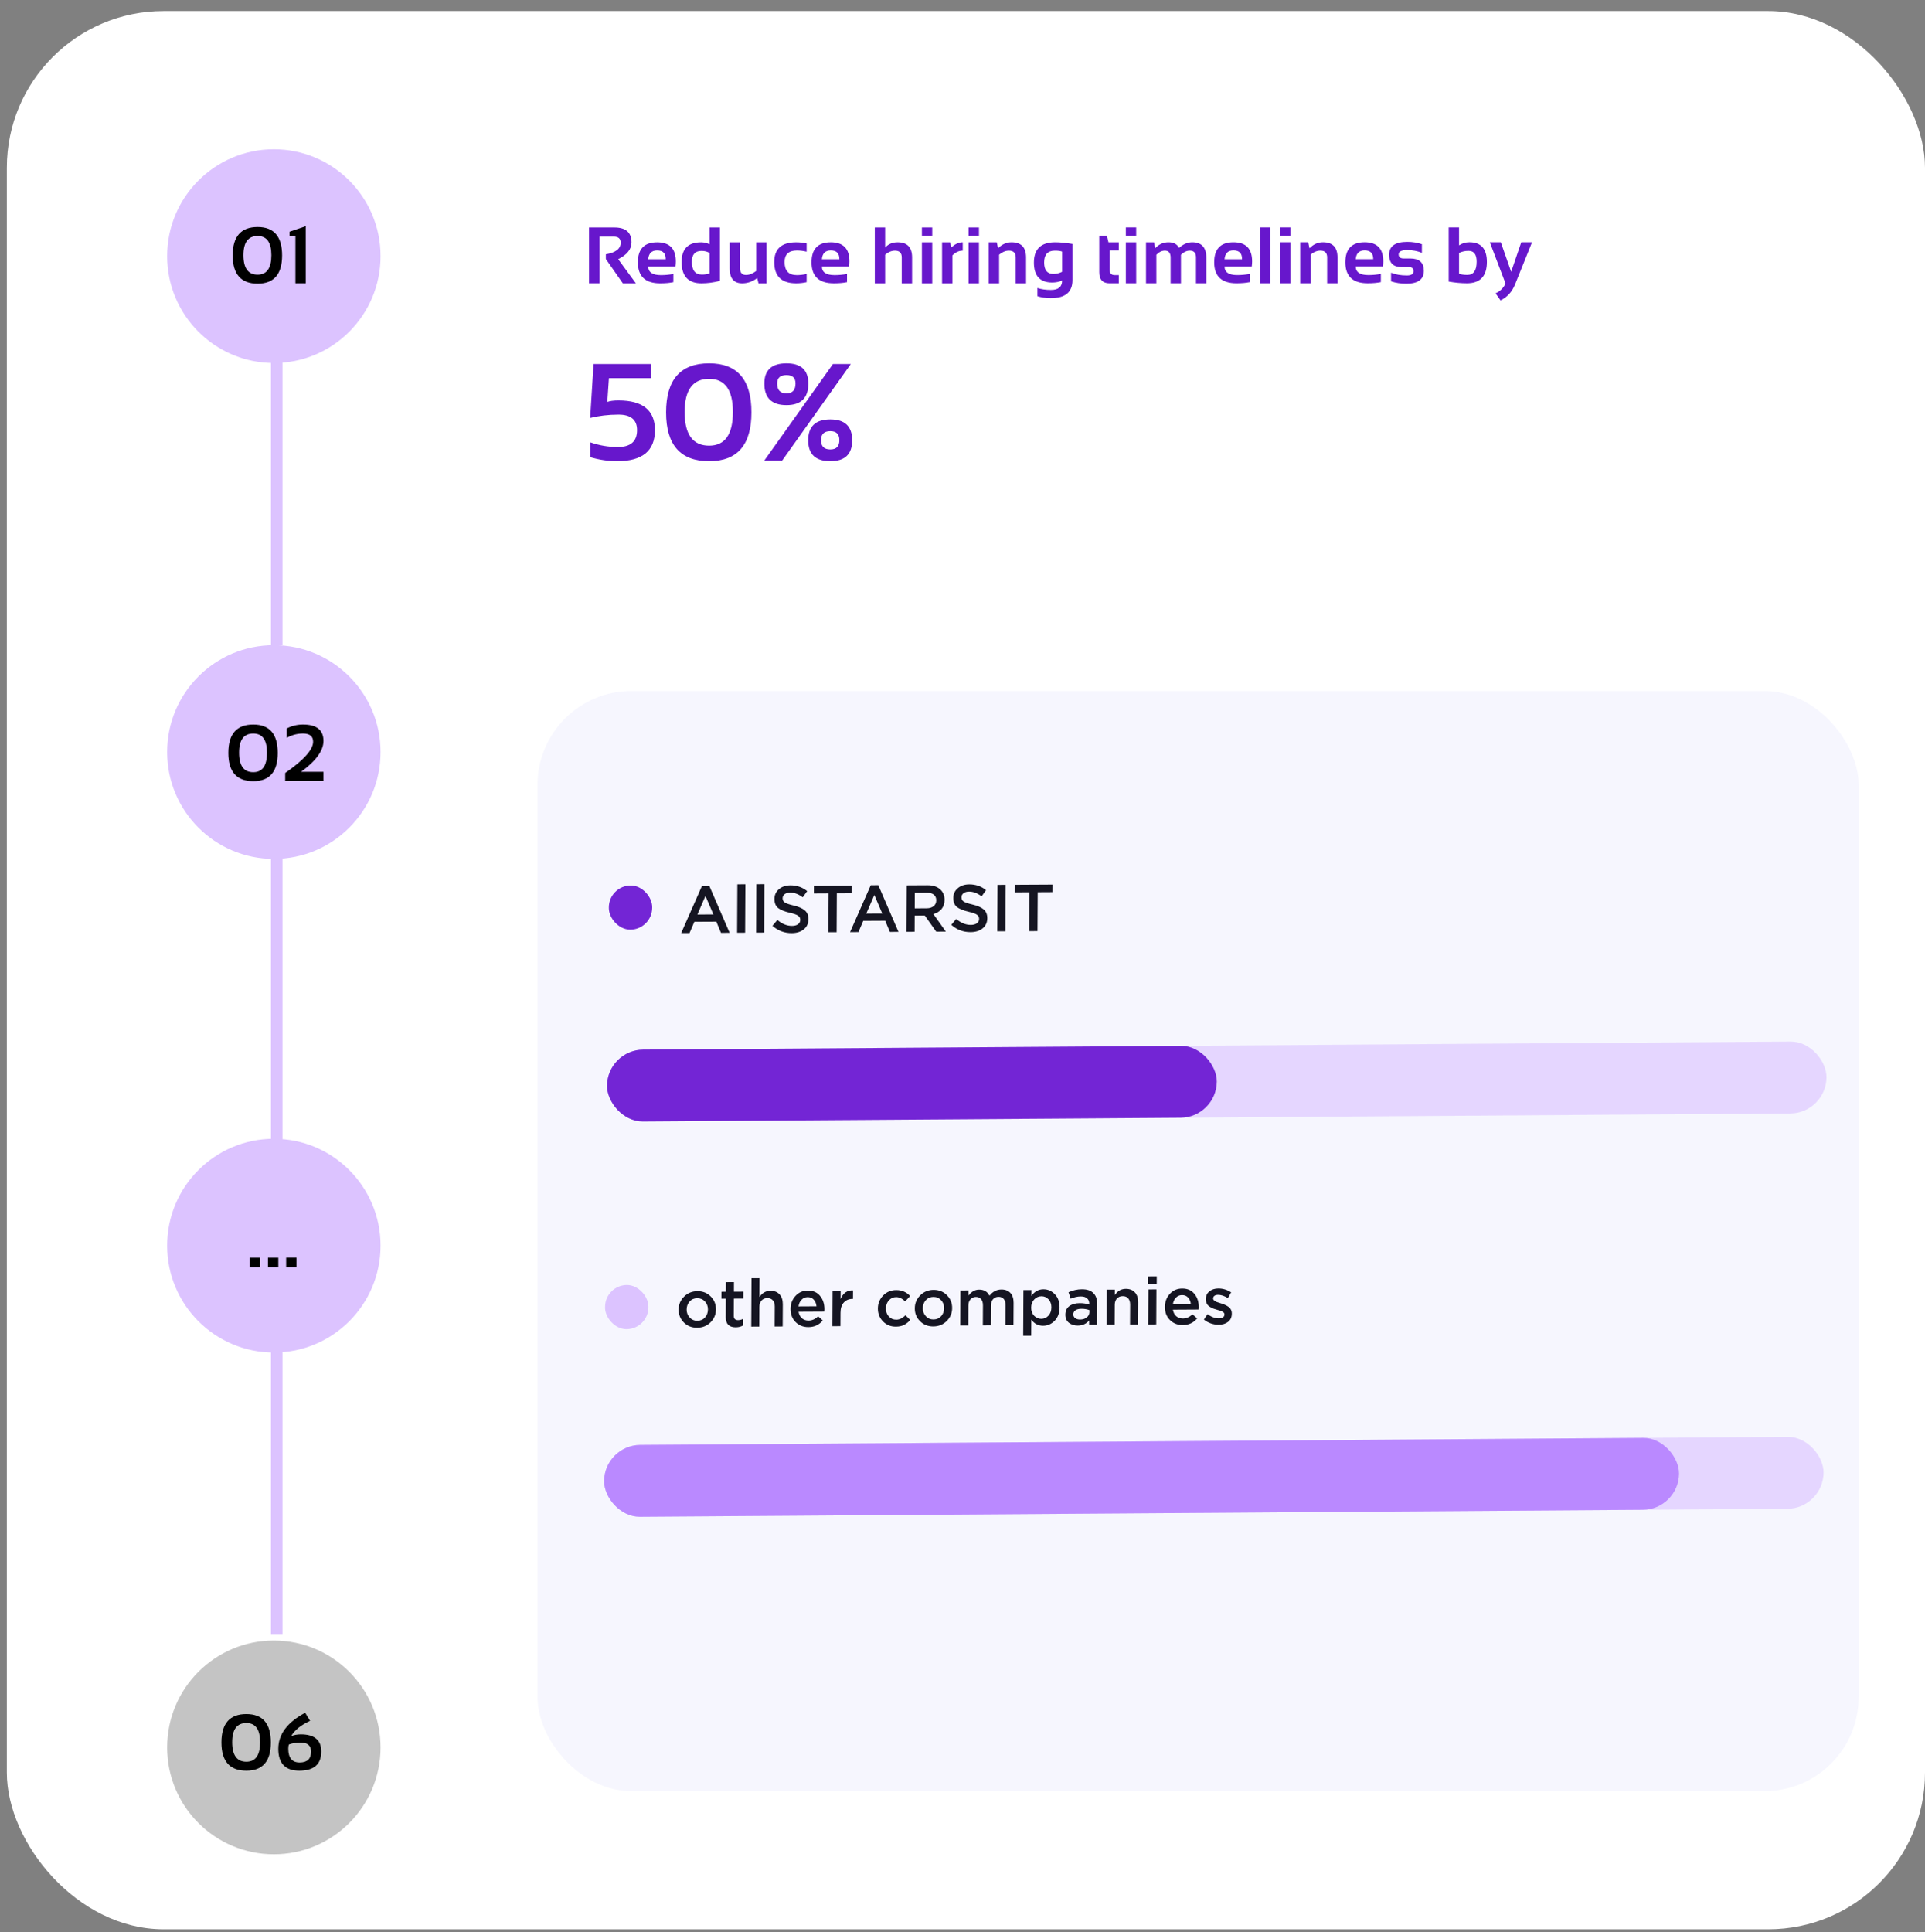 <svg width="269" height="270" viewBox="0 0 269 270" fill="none" xmlns="http://www.w3.org/2000/svg">
<rect x="0" y="0" width="269" height="270" fill="#808080" stroke="none"/>
<rect x="0.955" y="1.545" width="268.045" height="268.045" rx="21.899" fill="white"/>
<rect x="75.111" y="96.558" width="184.619" height="153.72" rx="13.132" fill="#F6F6FE"/>
<rect width="6.056" height="6.171" rx="3.028" transform="matrix(1 -0.005 -0.005 1 85.096 123.752)" fill="#7325D5"/>
<path d="M95.188 130.384L98.078 123.833L99.135 123.828L101.954 130.347L100.749 130.354L100.1 128.791L97.031 128.807L96.356 130.378L95.188 130.384ZM97.454 127.795L99.688 127.783L98.58 125.193L97.454 127.795ZM103.002 130.341L103.039 123.574L104.16 123.568L104.124 130.335L103.002 130.341ZM105.654 130.327L105.691 123.56L106.812 123.554L106.776 130.32L105.654 130.327ZM110.642 130.392C109.61 130.398 108.71 130.056 107.941 129.369L108.631 128.549C109.277 129.108 109.958 129.385 110.675 129.381C111.028 129.379 111.306 129.304 111.511 129.154C111.722 128.999 111.828 128.794 111.829 128.541C111.83 128.3 111.733 128.109 111.536 127.968C111.339 127.821 110.95 127.681 110.37 127.548C109.617 127.373 109.068 127.15 108.724 126.88C108.385 126.604 108.218 126.182 108.221 125.613C108.224 125.057 108.433 124.605 108.849 124.256C109.265 123.902 109.797 123.723 110.446 123.719C111.336 123.714 112.119 123.982 112.796 124.522L112.18 125.387C111.583 124.946 110.997 124.726 110.422 124.73C110.095 124.731 109.835 124.807 109.642 124.956C109.456 125.106 109.363 125.295 109.361 125.523C109.36 125.777 109.461 125.974 109.664 126.115C109.873 126.25 110.284 126.39 110.895 126.535C111.61 126.704 112.134 126.932 112.467 127.221C112.805 127.51 112.973 127.917 112.97 128.442C112.967 129.041 112.751 129.515 112.323 129.864C111.894 130.212 111.334 130.388 110.642 130.392ZM115.759 130.271L115.789 124.839L113.731 124.851L113.736 123.794L119.001 123.765L118.996 124.822L116.938 124.833L116.909 130.265L115.759 130.271ZM118.787 130.254L121.677 123.704L122.734 123.698L125.553 130.217L124.348 130.224L123.699 128.661L120.63 128.678L119.955 130.248L118.787 130.254ZM121.053 127.665L123.287 127.653L122.179 125.064L121.053 127.665ZM126.666 130.211L126.701 123.723L129.593 123.707C130.347 123.703 130.936 123.888 131.36 124.262C131.785 124.631 131.995 125.13 131.992 125.761C131.989 126.273 131.848 126.698 131.568 127.033C131.288 127.362 130.91 127.596 130.433 127.734L132.172 130.181L130.828 130.188L129.227 127.935L127.818 127.943L127.806 130.205L126.666 130.211ZM127.824 126.933L129.492 126.924C129.9 126.921 130.225 126.821 130.467 126.622C130.709 126.423 130.831 126.153 130.833 125.813C130.835 125.467 130.719 125.202 130.485 125.018C130.251 124.834 129.921 124.743 129.495 124.745L127.835 124.754L127.824 126.933ZM135.635 130.255C134.603 130.26 133.703 129.919 132.934 129.231L133.624 128.412C134.27 128.971 134.952 129.248 135.668 129.244C136.021 129.242 136.299 129.166 136.504 129.017C136.715 128.861 136.821 128.657 136.822 128.404C136.824 128.163 136.726 127.971 136.529 127.83C136.332 127.683 135.943 127.543 135.363 127.41C134.61 127.235 134.061 127.013 133.717 126.743C133.378 126.467 133.211 126.044 133.214 125.476C133.217 124.92 133.426 124.467 133.842 124.119C134.258 123.764 134.79 123.585 135.439 123.582C136.329 123.577 137.113 123.845 137.789 124.385L137.173 125.25C136.576 124.808 135.99 124.589 135.415 124.592C135.088 124.594 134.828 124.67 134.636 124.819C134.449 124.968 134.356 125.157 134.354 125.386C134.353 125.639 134.454 125.837 134.657 125.978C134.866 126.112 135.277 126.252 135.888 126.397C136.604 126.566 137.128 126.795 137.46 127.084C137.798 127.372 137.966 127.779 137.963 128.305C137.96 128.904 137.744 129.378 137.316 129.726C136.887 130.075 136.327 130.251 135.635 130.255ZM139.359 130.141L139.394 123.653L140.534 123.647L140.499 130.135L139.359 130.141ZM143.83 130.117L143.859 124.685L141.802 124.696L141.807 123.64L147.072 123.611L147.067 124.667L145.009 124.679L144.979 130.111L143.83 130.117Z" fill="#151522"/>
<rect opacity="0.7" width="170.411" height="10.042" rx="5.021" transform="matrix(1 -0.007 -0.004 1 84.843 146.704)" fill="#DFC9FF"/>
<rect width="85.211" height="10.042" rx="5.021" transform="matrix(1 -0.007 -0.004 1 84.843 146.704)" fill="#7325D5"/>
<rect width="6.056" height="6.171" rx="3.028" transform="matrix(1 -0.005 -0.005 1 84.567 179.575)" fill="#DCC3FF"/>
<path d="M97.411 185.531C96.669 185.535 96.052 185.291 95.561 184.8C95.069 184.308 94.825 183.707 94.829 182.996C94.833 182.285 95.086 181.682 95.59 181.184C96.093 180.681 96.715 180.427 97.457 180.423C98.198 180.419 98.815 180.663 99.307 181.155C99.805 181.646 100.052 182.251 100.048 182.967C100.044 183.672 99.79 184.276 99.287 184.779C98.784 185.276 98.158 185.527 97.411 185.531ZM97.434 184.558C97.879 184.555 98.239 184.402 98.512 184.097C98.786 183.793 98.924 183.419 98.926 182.974C98.928 182.535 98.788 182.165 98.506 181.864C98.223 181.556 97.865 181.404 97.433 181.406C96.994 181.408 96.638 181.562 96.365 181.866C96.091 182.17 95.953 182.545 95.951 182.99C95.948 183.423 96.088 183.793 96.371 184.1C96.654 184.407 97.008 184.56 97.434 184.558ZM102.817 185.473C101.878 185.479 101.411 185.002 101.416 184.044L101.43 181.468L100.809 181.471L100.814 180.507L101.435 180.504L101.442 179.159L102.564 179.153L102.557 180.497L103.873 180.49L103.868 181.454L102.551 181.461L102.538 183.862C102.536 184.27 102.736 184.473 103.138 184.471C103.379 184.469 103.611 184.412 103.834 184.3L103.829 185.218C103.531 185.386 103.194 185.471 102.817 185.473ZM104.979 185.378L105.015 178.611L106.137 178.605L106.123 181.238C106.515 180.661 107.026 180.371 107.657 180.367C108.2 180.364 108.626 180.532 108.933 180.87C109.24 181.208 109.392 181.665 109.389 182.24L109.372 185.354L108.251 185.36L108.266 182.579C108.268 182.196 108.177 181.903 107.992 181.7C107.814 181.491 107.558 181.388 107.225 181.389C106.897 181.391 106.631 181.501 106.426 181.718C106.221 181.936 106.117 182.233 106.115 182.61L106.1 185.372L104.979 185.378ZM112.969 185.446C112.253 185.449 111.654 185.215 111.175 184.742C110.702 184.268 110.467 183.655 110.471 182.901C110.475 182.19 110.704 181.587 111.158 181.09C111.611 180.593 112.184 180.343 112.876 180.339C113.618 180.335 114.191 180.585 114.596 181.089C115.008 181.588 115.211 182.211 115.207 182.958C115.207 183.094 115.2 183.199 115.187 183.274L111.591 183.293C111.65 183.682 111.806 183.987 112.058 184.208C112.311 184.423 112.622 184.53 112.993 184.528C113.475 184.525 113.918 184.328 114.322 183.936L114.977 184.517C114.467 185.131 113.797 185.441 112.969 185.446ZM111.585 182.552L114.097 182.538C114.062 182.161 113.937 181.853 113.722 181.613C113.507 181.373 113.221 181.254 112.862 181.256C112.522 181.258 112.237 181.38 112.008 181.623C111.778 181.859 111.637 182.168 111.585 182.552ZM116.321 185.316L116.347 180.422L117.469 180.415L117.463 181.519C117.814 180.682 118.394 180.281 119.203 180.313L119.197 181.5L119.132 181.5C118.625 181.503 118.219 181.672 117.915 182.007C117.61 182.336 117.456 182.816 117.453 183.447L117.443 185.31L116.321 185.316ZM125.19 185.378C124.467 185.382 123.866 185.138 123.387 184.647C122.907 184.155 122.67 183.554 122.673 182.843C122.677 182.139 122.922 181.535 123.406 181.032C123.897 180.528 124.504 180.275 125.227 180.271C126.018 180.267 126.669 180.544 127.178 181.104L126.479 181.858C126.092 181.453 125.67 181.251 125.213 181.253C124.811 181.256 124.473 181.412 124.2 181.723C123.932 182.027 123.797 182.398 123.795 182.837C123.793 183.282 123.927 183.655 124.197 183.956C124.473 184.258 124.825 184.407 125.251 184.405C125.702 184.402 126.127 184.196 126.524 183.786L127.197 184.45C126.93 184.748 126.638 184.978 126.322 185.14C126.013 185.297 125.635 185.376 125.19 185.378ZM130.415 185.35C129.673 185.354 129.057 185.11 128.565 184.618C128.073 184.127 127.829 183.526 127.833 182.815C127.837 182.104 128.091 181.5 128.594 181.003C129.097 180.5 129.719 180.246 130.461 180.242C131.203 180.238 131.819 180.482 132.311 180.974C132.809 181.465 133.056 182.069 133.052 182.786C133.048 183.491 132.795 184.095 132.291 184.598C131.788 185.095 131.163 185.346 130.415 185.35ZM130.439 184.376C130.884 184.374 131.243 184.22 131.516 183.916C131.79 183.612 131.928 183.237 131.93 182.792C131.933 182.354 131.793 181.984 131.51 181.682C131.227 181.375 130.87 181.222 130.437 181.225C129.998 181.227 129.642 181.381 129.369 181.685C129.095 181.989 128.957 182.364 128.955 182.809C128.952 183.241 129.093 183.611 129.375 183.919C129.658 184.226 130.012 184.379 130.439 184.376ZM134.181 185.218L134.207 180.324L135.329 180.317L135.325 181.059C135.736 180.494 136.235 180.21 136.822 180.207C137.502 180.203 137.985 180.488 138.273 181.061C138.714 180.484 139.269 180.194 139.936 180.19C140.474 180.187 140.893 180.349 141.194 180.674C141.495 181 141.644 181.46 141.641 182.053L141.624 185.177L140.503 185.183L140.518 182.402C140.52 182.013 140.435 181.717 140.263 181.514C140.091 181.311 139.848 181.21 139.532 181.212C139.217 181.214 138.963 181.323 138.771 181.541C138.578 181.752 138.48 182.049 138.478 182.432L138.463 185.194L137.342 185.2L137.357 182.41C137.359 182.033 137.274 181.743 137.102 181.54C136.93 181.331 136.687 181.228 136.371 181.229C136.056 181.231 135.802 181.344 135.61 181.567C135.417 181.784 135.319 182.082 135.317 182.459L135.303 185.212L134.181 185.218ZM142.981 186.653L143.015 180.275L144.137 180.269L144.132 181.085C144.568 180.471 145.123 180.162 145.797 180.158C146.414 180.154 146.948 180.383 147.396 180.844C147.845 181.299 148.067 181.919 148.063 182.704C148.059 183.476 147.83 184.095 147.376 184.561C146.923 185.021 146.387 185.253 145.769 185.256C145.095 185.26 144.544 184.975 144.114 184.403L144.102 186.646L142.981 186.653ZM145.515 184.284C145.91 184.282 146.242 184.135 146.509 183.843C146.782 183.551 146.92 183.167 146.923 182.691C146.925 182.228 146.792 181.852 146.521 181.563C146.251 181.274 145.921 181.13 145.532 181.133C145.142 181.135 144.805 181.285 144.519 181.583C144.239 181.881 144.098 182.262 144.096 182.726C144.093 183.183 144.23 183.559 144.507 183.854C144.789 184.143 145.125 184.286 145.515 184.284ZM153.305 185.113L152.193 185.119L152.196 184.516C151.798 184.988 151.268 185.226 150.607 185.23C150.119 185.232 149.705 185.102 149.367 184.838C149.035 184.568 148.87 184.192 148.873 183.71C148.875 183.184 149.06 182.785 149.426 182.511C149.792 182.237 150.272 182.098 150.865 182.095C151.341 182.093 151.791 182.158 152.217 182.292L152.218 182.199C152.219 181.859 152.116 181.6 151.907 181.422C151.704 181.244 151.408 181.156 151.018 181.158C150.573 181.161 150.106 181.265 149.617 181.472L149.316 180.574C149.923 180.299 150.545 180.16 151.181 180.156C151.892 180.152 152.425 180.328 152.782 180.685C153.145 181.041 153.324 181.55 153.321 182.211L153.305 185.113ZM152.23 183.348L152.231 183.07C151.898 182.942 151.525 182.879 151.111 182.882C150.759 182.884 150.483 182.953 150.285 183.09C150.086 183.227 149.986 183.419 149.985 183.666C149.984 183.889 150.073 184.065 150.251 184.193C150.43 184.322 150.655 184.386 150.927 184.384C151.304 184.382 151.613 184.285 151.855 184.092C152.103 183.899 152.228 183.651 152.23 183.348ZM154.639 185.105L154.665 180.211L155.787 180.205L155.783 180.965C156.175 180.388 156.687 180.098 157.317 180.095C157.861 180.092 158.286 180.259 158.593 180.597C158.9 180.936 159.053 181.392 159.049 181.967L159.033 185.081L157.911 185.087L157.926 182.307C157.928 181.923 157.837 181.63 157.653 181.428C157.475 181.218 157.219 181.115 156.885 181.117C156.557 181.118 156.291 181.228 156.086 181.445C155.881 181.663 155.777 181.96 155.775 182.337L155.761 185.099L154.639 185.105ZM160.436 179.429L160.442 178.363L161.647 178.356L161.641 179.422L160.436 179.429ZM160.452 185.073L160.478 180.179L161.6 180.173L161.574 185.067L160.452 185.073ZM165.282 185.158C164.565 185.162 163.967 184.927 163.488 184.454C163.014 183.981 162.78 183.368 162.784 182.614C162.788 181.903 163.016 181.299 163.47 180.802C163.924 180.305 164.497 180.055 165.189 180.051C165.931 180.047 166.504 180.298 166.909 180.802C167.32 181.3 167.524 181.923 167.52 182.671C167.519 182.807 167.512 182.912 167.5 182.986L163.903 183.006C163.963 183.395 164.119 183.7 164.371 183.921C164.623 184.136 164.935 184.242 165.305 184.24C165.787 184.238 166.23 184.041 166.634 183.649L167.289 184.229C166.779 184.844 166.11 185.154 165.282 185.158ZM163.898 182.265L166.41 182.251C166.375 181.874 166.25 181.566 166.035 181.326C165.82 181.086 165.533 180.967 165.175 180.969C164.835 180.971 164.55 181.093 164.32 181.335C164.09 181.571 163.949 181.881 163.898 182.265ZM170.311 185.112C169.545 185.116 168.854 184.876 168.238 184.391L168.743 183.628C169.272 184.027 169.806 184.225 170.343 184.222C170.584 184.221 170.77 184.173 170.9 184.08C171.037 183.98 171.106 183.844 171.106 183.671C171.107 183.584 171.083 183.51 171.034 183.449C170.991 183.381 170.911 183.32 170.794 183.265C170.676 183.21 170.578 183.17 170.498 183.146C170.417 183.122 170.285 183.082 170.1 183.028L170.016 183C169.844 182.952 169.696 182.906 169.572 182.864C169.455 182.815 169.322 182.751 169.175 182.671C169.027 182.592 168.907 182.506 168.815 182.414C168.722 182.315 168.646 182.192 168.585 182.044C168.524 181.896 168.494 181.729 168.495 181.544C168.497 181.093 168.663 180.731 168.992 180.457C169.327 180.183 169.745 180.045 170.245 180.042C170.882 180.039 171.48 180.221 172.041 180.588L171.592 181.388C171.086 181.082 170.627 180.93 170.213 180.932C169.997 180.933 169.826 180.981 169.702 181.074C169.584 181.167 169.525 181.291 169.524 181.446C169.524 181.551 169.576 181.646 169.68 181.732C169.791 181.818 169.899 181.882 170.004 181.925C170.115 181.962 170.29 182.019 170.531 182.098C170.543 182.104 170.559 182.111 170.577 182.117C170.596 182.123 170.611 182.126 170.624 182.126C170.839 182.192 171.021 182.259 171.169 182.327C171.317 182.388 171.471 182.473 171.631 182.584C171.798 182.694 171.924 182.832 172.009 182.999C172.095 183.159 172.137 183.347 172.136 183.563C172.133 184.058 171.961 184.439 171.62 184.706C171.279 184.974 170.842 185.109 170.311 185.112Z" fill="#151522"/>
<rect opacity="0.7" width="170.411" height="10.042" rx="5.021" transform="matrix(1 -0.007 -0.004 1 84.436 201.943)" fill="#DFC9FF"/>
<rect width="150.216" height="10.042" rx="5.021" transform="matrix(1 -0.007 -0.004 1 84.436 201.943)" fill="#BA89FF"/>
<path d="M82.309 39.581L82.309 31.787L85.856 31.787C87.45 31.787 88.247 32.483 88.247 33.877C88.247 34.819 87.627 35.6 86.386 36.218L88.859 39.591L87.036 39.591L84.661 36.191L84.661 35.531C86.044 35.294 86.735 34.758 86.735 33.921C86.735 33.346 86.411 33.058 85.764 33.059L83.782 33.059L83.783 39.581L82.309 39.581ZM91.827 33.86C93.567 33.86 94.436 34.748 94.436 36.523C94.436 36.76 94.42 36.996 94.387 37.233L90.583 37.233C90.583 38.041 91.176 38.445 92.362 38.445C92.941 38.445 93.52 38.39 94.098 38.281L94.098 39.427C93.592 39.536 92.978 39.591 92.253 39.591C90.176 39.591 89.137 38.614 89.137 36.66C89.137 34.794 90.034 33.86 91.827 33.86ZM90.583 36.229L93.028 36.229L93.028 36.185C93.028 35.392 92.628 34.995 91.827 34.995C91.063 34.996 90.648 35.407 90.583 36.229ZM99.152 35.355C98.853 35.159 98.479 35.06 98.027 35.06C97.129 35.061 96.679 35.565 96.68 36.572C96.68 37.77 97.147 38.368 98.082 38.368C98.461 38.368 98.817 38.315 99.152 38.209L99.152 35.355ZM100.598 39.246C99.722 39.476 98.865 39.59 98.028 39.59C96.176 39.591 95.25 38.597 95.249 36.611C95.249 34.777 96.155 33.86 97.967 33.86C98.353 33.86 98.748 33.951 99.152 34.133L99.151 31.786L100.598 31.786L100.598 39.246ZM107.12 33.859L107.12 39.59L105.991 39.59L105.816 38.858C105.157 39.346 104.459 39.59 103.72 39.59C102.549 39.59 101.963 38.897 101.963 37.511L101.962 33.859L103.409 33.859L103.409 37.472C103.409 38.105 103.686 38.422 104.239 38.422C104.708 38.422 105.186 38.234 105.674 37.86L105.674 33.859L107.12 33.859ZM112.72 39.425C112.247 39.535 111.756 39.589 111.247 39.589C109.209 39.59 108.19 38.598 108.19 36.615C108.19 34.778 109.209 33.859 111.246 33.859C111.755 33.859 112.247 33.913 112.72 34.022L112.72 35.169C112.247 35.059 111.792 35.005 111.355 35.005C110.209 35.005 109.636 35.542 109.636 36.615C109.636 37.834 110.209 38.443 111.356 38.443C111.792 38.443 112.247 38.389 112.72 38.279L112.72 39.425ZM116.093 33.858C117.832 33.858 118.701 34.746 118.702 36.522C118.702 36.758 118.685 36.995 118.653 37.231L114.848 37.231C114.849 38.039 115.442 38.443 116.628 38.443C117.206 38.443 117.785 38.388 118.363 38.279L118.363 39.425C117.858 39.534 117.243 39.589 116.519 39.589C114.441 39.589 113.402 38.612 113.402 36.658C113.402 34.792 114.299 33.858 116.093 33.858ZM114.848 36.227L117.294 36.227L117.294 36.183C117.293 35.39 116.893 34.993 116.093 34.994C115.329 34.994 114.914 35.405 114.848 36.227ZM122.244 39.589L122.243 31.784L123.69 31.784L123.69 34.589C124.141 34.102 124.718 33.858 125.42 33.858C126.777 33.858 127.456 34.563 127.456 35.975L127.456 39.588L126.01 39.588L126.01 35.975C126.01 35.342 125.695 35.026 125.065 35.026C124.596 35.026 124.137 35.213 123.69 35.588L123.69 39.588L122.244 39.589ZM130.272 31.783L130.272 32.929L128.826 32.929L128.825 31.783L130.272 31.783ZM130.272 33.857L130.272 39.588L128.826 39.588L128.826 33.857L130.272 33.857ZM131.642 39.588L131.642 33.857L132.761 33.857L132.941 34.588C133.443 34.101 133.974 33.857 134.534 33.857L134.535 35.025C133.996 35.025 133.514 35.249 133.088 35.696L133.089 39.588L131.642 39.588ZM136.799 31.783L136.799 32.929L135.353 32.929L135.353 31.783L136.799 31.783ZM136.799 33.857L136.8 39.587L135.354 39.587L135.353 33.857L136.799 33.857ZM138.17 39.587L138.169 33.857L139.288 33.856L139.468 34.697C140.018 34.137 140.644 33.856 141.346 33.856C142.703 33.856 143.382 34.562 143.382 35.974L143.382 39.587L141.936 39.587L141.935 35.974C141.935 35.341 141.621 35.024 140.991 35.024C140.522 35.024 140.063 35.212 139.616 35.587L139.616 39.587L138.17 39.587ZM148.419 35.155C148.183 35.067 147.846 35.024 147.409 35.024C146.409 35.024 145.909 35.575 145.909 36.678C145.909 37.744 146.34 38.277 147.202 38.277C147.617 38.277 148.023 38.178 148.419 37.982L148.419 35.155ZM149.866 39.15C149.866 40.823 148.86 41.66 146.848 41.66C146.142 41.661 145.516 41.57 144.97 41.388L144.97 40.242C145.527 40.423 146.156 40.514 146.859 40.514C147.899 40.514 148.42 40.078 148.42 39.204C147.99 39.386 147.528 39.477 147.033 39.477C145.33 39.477 144.479 38.548 144.479 36.689C144.479 34.8 145.47 33.856 147.453 33.856C148.119 33.856 148.923 33.934 149.865 34.09L149.866 39.15ZM153.609 32.928L154.679 32.927L154.897 33.855L156.338 33.855L156.338 35.001L155.056 35.001L155.056 37.638C155.056 38.172 155.287 38.44 155.749 38.44L156.339 38.44L156.339 39.586L155.051 39.586C154.09 39.586 153.61 39.071 153.61 38.041L153.609 32.928ZM158.772 31.781L158.772 32.927L157.326 32.927L157.326 31.781L158.772 31.781ZM158.773 33.855L158.773 39.586L157.327 39.586L157.326 33.855L158.773 33.855ZM160.143 39.586L160.142 33.855L161.261 33.855L161.431 34.684C161.944 34.131 162.56 33.855 163.281 33.855C164.001 33.855 164.494 34.116 164.76 34.64C165.346 34.116 165.959 33.854 166.599 33.854C167.916 33.854 168.575 34.58 168.575 36.032L168.575 39.585L167.129 39.585L167.129 35.977C167.129 35.341 166.841 35.022 166.266 35.022C165.837 35.022 165.424 35.215 165.027 35.601L165.028 39.585L163.581 39.585L163.581 35.994C163.581 35.346 163.315 35.023 162.784 35.023C162.362 35.023 161.964 35.215 161.589 35.601L161.589 39.585L160.143 39.586ZM172.362 33.854C174.102 33.854 174.971 34.741 174.971 36.517C174.971 36.754 174.955 36.99 174.922 37.227L171.118 37.227C171.118 38.035 171.711 38.438 172.898 38.438C173.476 38.438 174.055 38.384 174.633 38.275L174.633 39.421C174.128 39.53 173.513 39.584 172.789 39.584C170.711 39.585 169.672 38.608 169.672 36.654C169.672 34.787 170.569 33.854 172.362 33.854ZM171.118 36.223L173.563 36.222L173.563 36.179C173.563 35.386 173.163 34.989 172.362 34.989C171.598 34.989 171.184 35.4 171.118 36.223ZM177.503 31.779L177.504 39.584L176.058 39.584L176.057 31.78L177.503 31.779ZM180.32 31.779L180.32 32.925L178.873 32.925L178.873 31.779L180.32 31.779ZM180.32 33.853L180.32 39.584L178.874 39.584L178.874 33.853L180.32 33.853ZM181.69 39.584L181.69 33.853L182.809 33.853L182.989 34.694C183.538 34.133 184.164 33.853 184.866 33.853C186.223 33.853 186.902 34.559 186.902 35.97L186.902 39.583L185.456 39.584L185.456 35.97C185.456 35.337 185.141 35.021 184.512 35.021C184.042 35.021 183.584 35.208 183.136 35.583L183.137 39.584L181.69 39.584ZM190.69 33.852C192.429 33.852 193.299 34.74 193.299 36.516C193.299 36.752 193.282 36.989 193.25 37.225L189.446 37.225C189.446 38.033 190.039 38.437 191.225 38.437C191.803 38.437 192.382 38.382 192.96 38.273L192.961 39.419C192.455 39.528 191.84 39.583 191.116 39.583C189.038 39.583 187.999 38.606 187.999 36.652C187.999 34.786 188.896 33.852 190.69 33.852ZM189.445 36.221L191.891 36.221L191.891 36.177C191.89 35.384 191.49 34.987 190.69 34.988C189.926 34.988 189.511 35.399 189.445 36.221ZM194.385 39.31L194.385 38.109C195.022 38.364 195.757 38.491 196.59 38.491C197.212 38.491 197.523 38.291 197.523 37.891C197.523 37.508 197.314 37.318 196.895 37.318L195.858 37.318C194.694 37.318 194.112 36.745 194.112 35.599C194.112 34.398 194.961 33.797 196.66 33.797C197.381 33.797 198.059 33.906 198.696 34.125L198.696 35.325C198.06 35.071 197.368 34.943 196.622 34.944C195.84 34.944 195.449 35.144 195.449 35.544C195.449 35.926 195.676 36.117 196.131 36.117L197.059 36.117C198.333 36.117 198.969 36.69 198.969 37.836C198.97 39.037 198.158 39.637 196.535 39.637C195.739 39.637 195.022 39.528 194.385 39.31ZM203.887 38.256C204.218 38.361 204.602 38.414 205.039 38.414C205.912 38.414 206.348 37.797 206.348 36.564C206.348 35.556 205.972 35.052 205.218 35.052C204.731 35.052 204.287 35.15 203.887 35.347L203.887 38.256ZM202.44 31.777L203.886 31.777L203.887 34.288C204.32 33.997 204.802 33.851 205.333 33.851C206.963 33.851 207.778 34.768 207.778 36.602C207.778 38.588 206.845 39.582 204.979 39.582C204.193 39.582 203.347 39.504 202.441 39.347L202.44 31.777ZM208.187 33.851L209.721 33.851L211.168 37.977L212.581 33.851L214.087 33.85L211.708 39.751C211.286 40.791 210.611 41.532 209.683 41.972L208.985 40.984C209.625 40.704 210.091 40.247 210.382 39.614L208.187 33.851Z" fill="#6717CC"/>
<path d="M82.941 50.866H90.994V52.847H85.091L84.865 56.166C85.223 56.028 85.745 55.958 86.43 55.958C89.825 55.958 91.522 57.341 91.522 60.107C91.522 62.999 89.762 64.445 86.242 64.445C84.984 64.445 83.727 64.256 82.47 63.879V61.805C83.727 62.245 85.016 62.465 86.336 62.465C88.127 62.465 89.023 61.679 89.023 60.107C89.023 58.661 88.159 57.938 86.43 57.938C85.016 57.938 83.695 58.096 82.47 58.41L82.941 50.866ZM95.671 57.571C95.671 60.708 96.812 62.276 99.094 62.276C101.307 62.276 102.413 60.708 102.413 57.571C102.413 54.484 101.307 52.941 99.094 52.941C96.812 52.941 95.671 54.484 95.671 57.571ZM93.078 57.627C93.078 53.057 95.083 50.772 99.094 50.772C103.035 50.772 105.006 53.057 105.006 57.627C105.006 62.172 103.035 64.445 99.094 64.445C95.083 64.445 93.078 62.172 93.078 57.627ZM109.306 64.351H106.807L116.397 50.866H118.896L109.306 64.351ZM108.599 53.582C108.599 54.506 109.033 54.968 109.9 54.968C110.742 54.968 111.164 54.506 111.164 53.582C111.164 52.803 110.742 52.413 109.9 52.413C109.033 52.413 108.599 52.803 108.599 53.582ZM106.807 53.601C106.807 51.715 107.838 50.772 109.9 50.772C111.937 50.772 112.955 51.715 112.955 53.601C112.955 55.606 111.937 56.609 109.9 56.609C107.838 56.609 106.807 55.606 106.807 53.601ZM114.728 61.512C114.728 62.373 115.162 62.804 116.029 62.804C116.872 62.804 117.293 62.373 117.293 61.512C117.293 60.67 116.872 60.249 116.029 60.249C115.162 60.249 114.728 60.67 114.728 61.512ZM112.936 61.531C112.936 59.582 113.967 58.608 116.029 58.608C118.066 58.608 119.084 59.582 119.084 61.531C119.084 63.474 118.066 64.445 116.029 64.445C113.967 64.445 112.936 63.474 112.936 61.531Z" fill="#6717CC"/>
<ellipse cx="38.268" cy="35.791" rx="14.911" ry="14.934" fill="#DCC3FF"/>
<ellipse cx="38.268" cy="244.175" rx="14.911" ry="14.934" fill="#C4C4C4"/>
<ellipse cx="38.268" cy="105.089" rx="14.911" ry="14.934" fill="#DCC3FF"/>
<ellipse cx="38.268" cy="174.062" rx="14.911" ry="14.934" fill="#DCC3FF"/>
<rect x="37.862" y="50.665" width="1.612" height="39.489" fill="#DCC3FF"/>
<rect x="37.862" y="119.972" width="1.612" height="39.489" fill="#DCC3FF"/>
<rect x="37.862" y="188.945" width="1.612" height="39.489" fill="#DCC3FF"/>
<path d="M34.017 35.657C34.017 37.472 34.678 38.38 35.999 38.38C37.279 38.38 37.92 37.472 37.92 35.656C37.919 33.87 37.279 32.977 35.998 32.977C34.677 32.977 34.017 33.87 34.017 35.657ZM32.516 35.69C32.516 33.044 33.677 31.722 35.998 31.721C38.279 31.721 39.42 33.044 39.42 35.689C39.421 38.32 38.28 39.635 35.999 39.635C33.677 39.636 32.517 38.32 32.516 35.69ZM41.282 39.58L41.281 32.971L40.463 32.971L40.463 32.376L42.728 31.612L42.728 39.58L41.282 39.58Z" fill="black"/>
<path d="M33.408 105.18C33.408 106.996 34.068 107.904 35.389 107.903C36.67 107.903 37.31 106.995 37.31 105.18C37.31 103.393 36.669 102.5 35.389 102.5C34.068 102.5 33.407 103.394 33.408 105.18ZM31.907 105.213C31.907 102.568 33.067 101.245 35.389 101.245C37.67 101.245 38.811 102.567 38.811 105.212C38.811 107.843 37.67 109.159 35.389 109.159C33.068 109.159 31.907 107.844 31.907 105.213ZM39.854 109.104L39.853 108.012C42.455 106.204 43.756 104.748 43.755 103.646C43.755 102.882 43.282 102.5 42.336 102.5C41.536 102.5 40.781 102.7 40.071 103.1L40.071 101.79C40.781 101.426 41.536 101.244 42.336 101.244C44.246 101.244 45.202 102.008 45.202 103.536C45.202 104.883 44.16 106.32 42.075 107.848L45.202 107.848L45.202 109.103L39.854 109.104Z" fill="black"/>
<path d="M32.444 243.451C32.444 245.266 33.105 246.174 34.425 246.174C35.706 246.174 36.347 245.266 36.346 243.45C36.346 241.664 35.706 240.771 34.425 240.771C33.104 240.771 32.444 241.664 32.444 243.451ZM30.943 243.484C30.943 240.838 32.104 239.516 34.425 239.515C36.706 239.515 37.847 240.838 37.847 243.483C37.848 246.114 36.707 247.429 34.426 247.429C32.104 247.429 30.944 246.114 30.943 243.484ZM38.89 244.373C38.89 242.35 40.141 240.67 42.644 239.335L43.332 240.464C42.051 241.05 41.171 241.758 40.691 242.588C41.131 242.431 41.579 242.353 42.033 242.353C43.94 242.353 44.893 243.153 44.894 244.754C44.894 246.537 43.869 247.428 41.821 247.429C39.867 247.429 38.89 246.41 38.89 244.373ZM40.282 244.34C40.282 245.635 40.811 246.283 41.87 246.283C42.936 246.282 43.469 245.773 43.469 244.754C43.469 243.917 42.974 243.499 41.984 243.499C41.424 243.499 40.889 243.586 40.38 243.761C40.314 243.907 40.282 244.1 40.282 244.34Z" fill="black"/>
<path d="M36.349 175.743L36.349 177.08L34.903 177.08L34.903 175.743L36.349 175.743ZM38.892 175.743L38.892 177.08L37.446 177.08L37.446 175.743L38.892 175.743ZM41.435 175.742L41.435 177.079L39.989 177.08L39.989 175.742L41.435 175.742Z" fill="black"/>
</svg>
